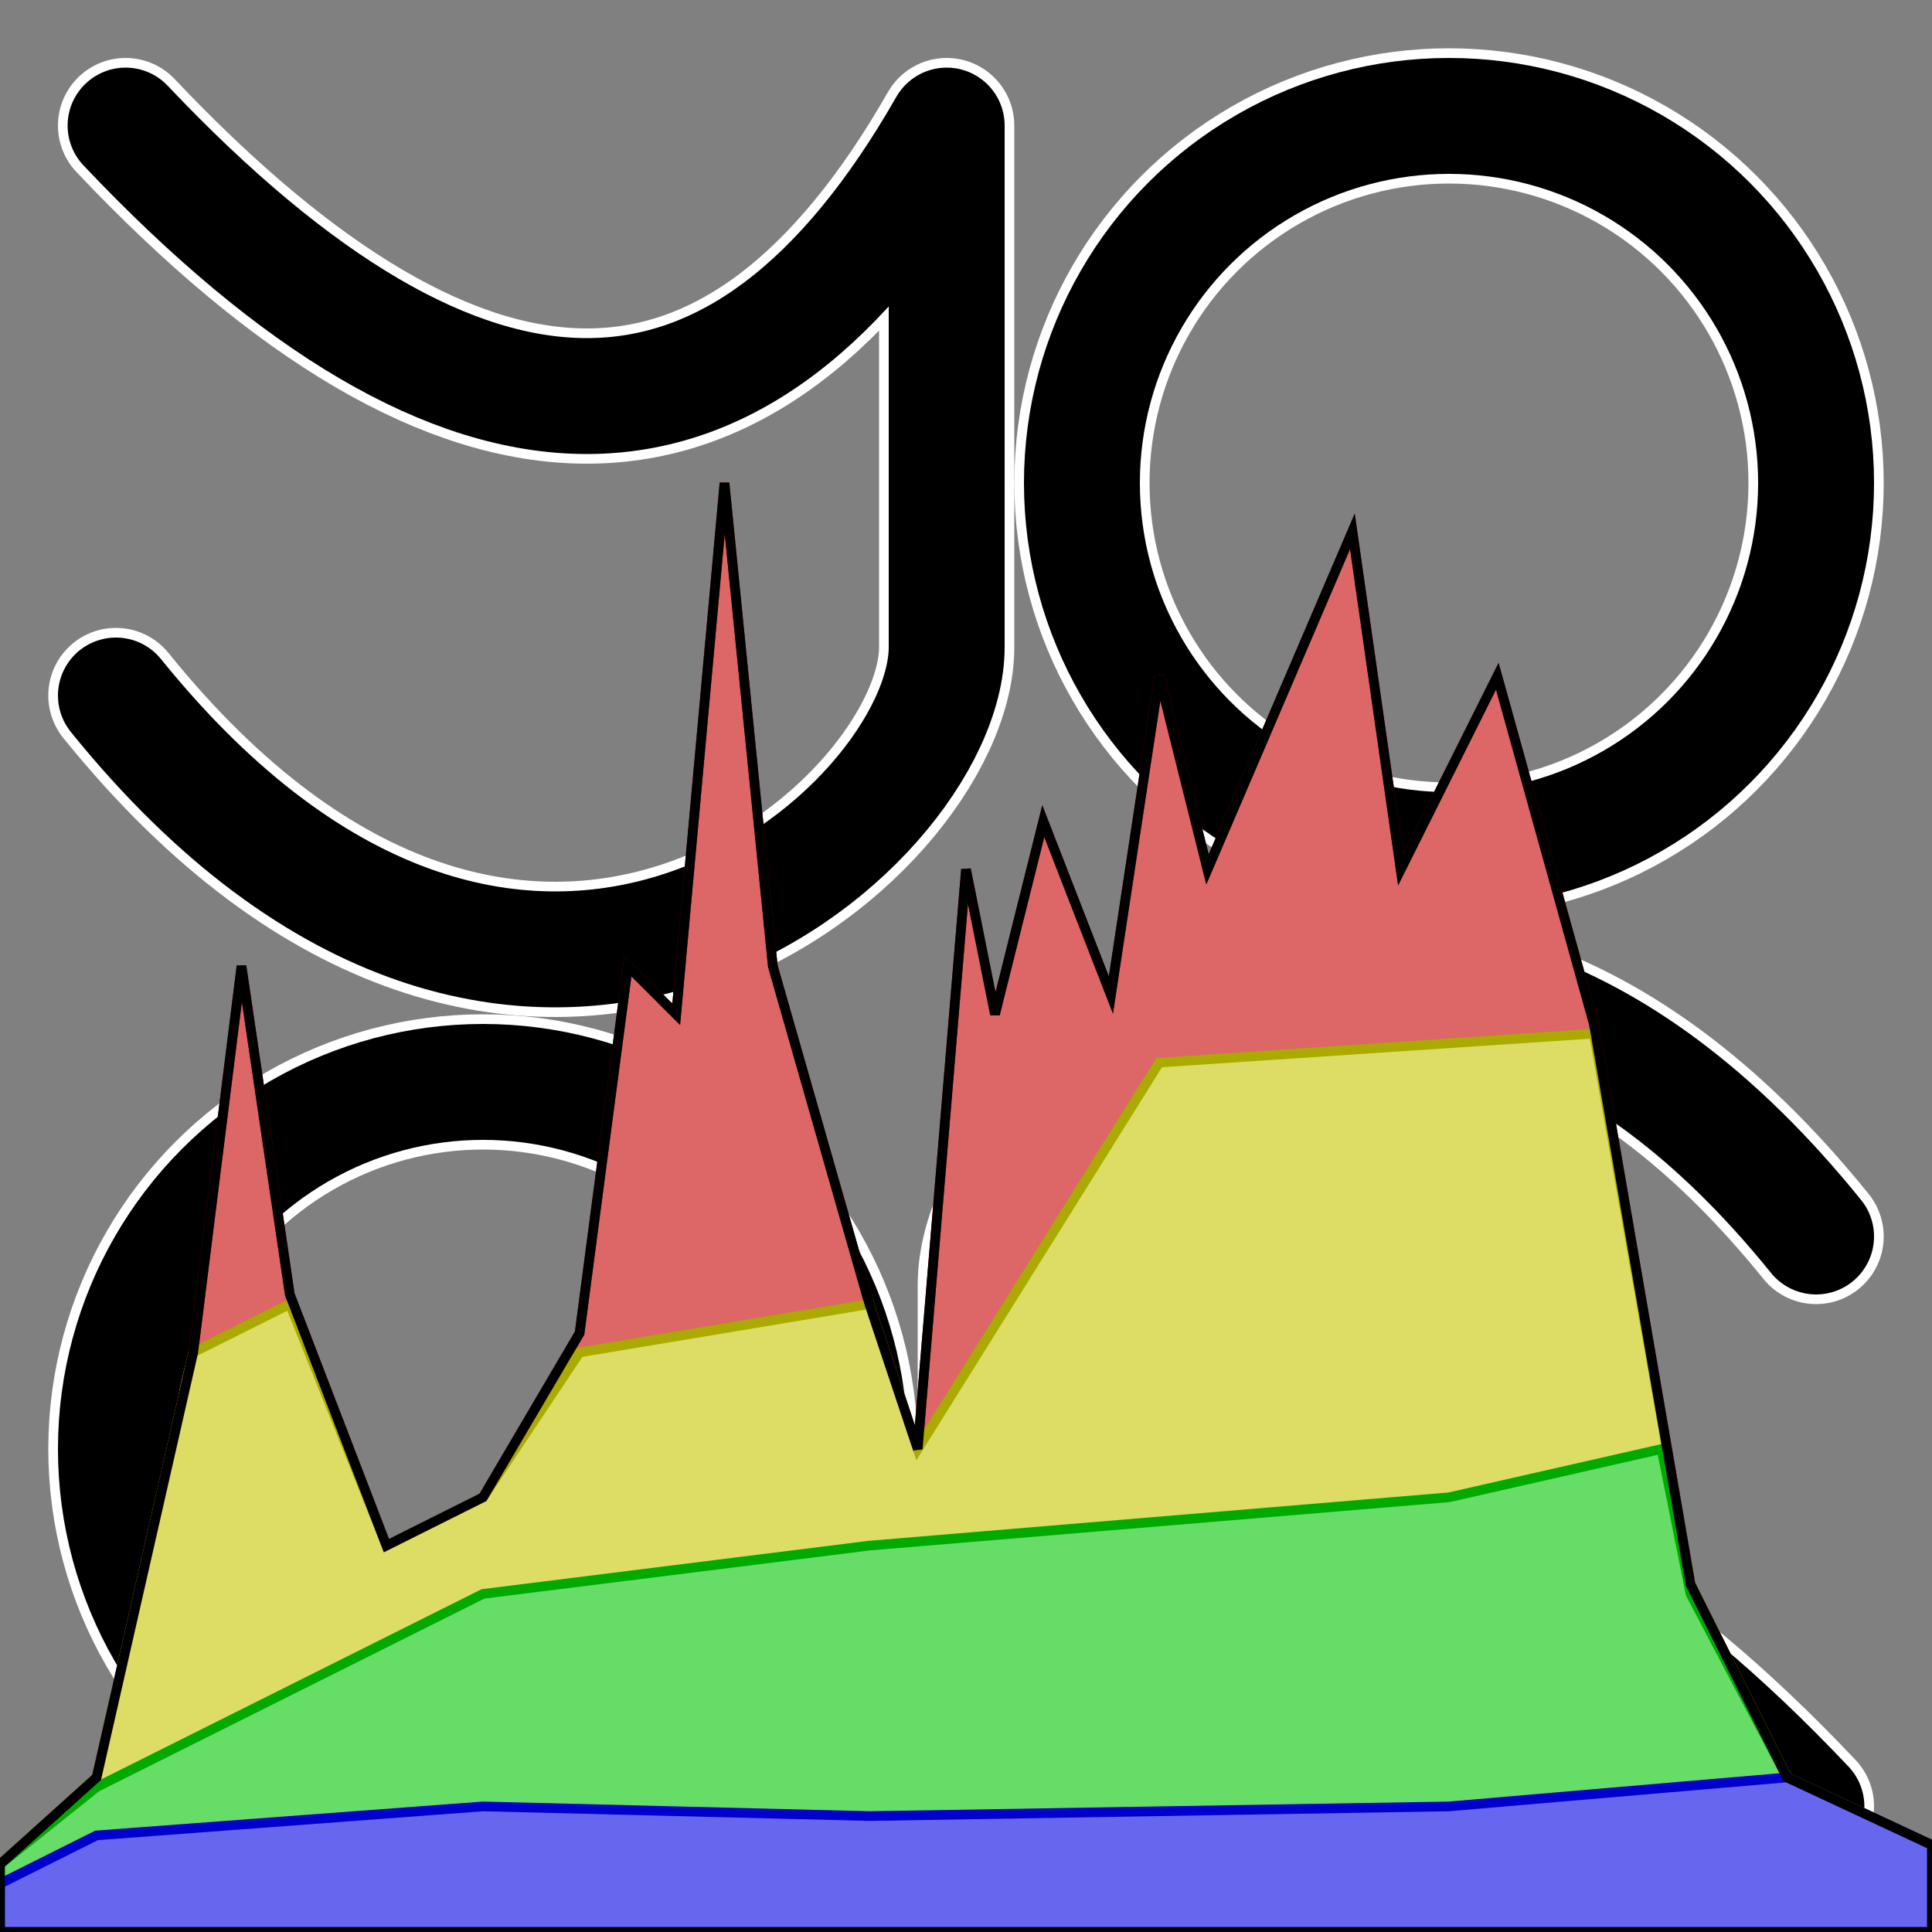 <svg version="1.2" height="200" width="200"
     xmlns="http://www.w3.org/2000/svg"
     xmlns:xlink="http://www.w3.org/1999/xlink">
  <rect width="100%" height="100%" fill="#808080" stroke="none"/>
  <defs>
    <g id="jo">
	<circle cx="150" cy="50" r="38" />
	<path d="M 13 13 q 53 56 85 0 m 0 0 l 0 54 c 0 19 -44 57 -86 5" />
    </g>
    <g id="half">
      <g stroke="white" stroke-width="14" stroke-linecap="round" fill="none">
	<use xlink:href="#jo" />
      </g>
      <g stroke="black" stroke-width="12" stroke-linecap="round" fill="none">
	<use xlink:href="#jo" />
      </g>
    </g>
  </defs>
  <use xlink:href="#half" />
  <use xlink:href="#half" transform="rotate(180,100,100)" />
  <path stroke="#a00" fill="#d66"
	d="M 0 200 L 0,193 10,184 20,140 25,100 30,134 40,160 50,155 60,138 65,100 70,105 75,50 80,100 90,135 95,150 100,90 103,105 108,85 115,103 120,70 125,90 140,55 145,90 155,70 165,106 175,164 185,184 200,191 200,200 z" />
  <path stroke="#aa0" fill="#dd6"
	d="M 0 200 L 0,193 10,184 20,140 30,135 40,160 50,155 60,140 90,135 95,150 120,110 165,107 175,164 185,184 200,191 200,200 z" />
  <path stroke="#0a0" fill="#6d6"
	d="M 0 200 L 0,193 10,185 50,165 90,160 150,155 172,150 175,165 185,184 200,191 200,200 z" />
  <path stroke="#00c" fill="#66e"
	d="M 0 200 L 0,195 10,190 50,187 90,188 150,187 185,184 200,191 200,200 z" />
  <path stroke="#000" fill="none"
	d="M 0 200 L 0,193 10,184 20,140 25,100 30,134 40,160 50,155 60,138 65,100 70,105 75,50 80,100 90,135 95,150 100,90 103,105 108,85 115,103 120,70 125,90 140,55 145,90 155,70 165,106 175,164 185,184 200,191 200,200 z" />
</svg>
